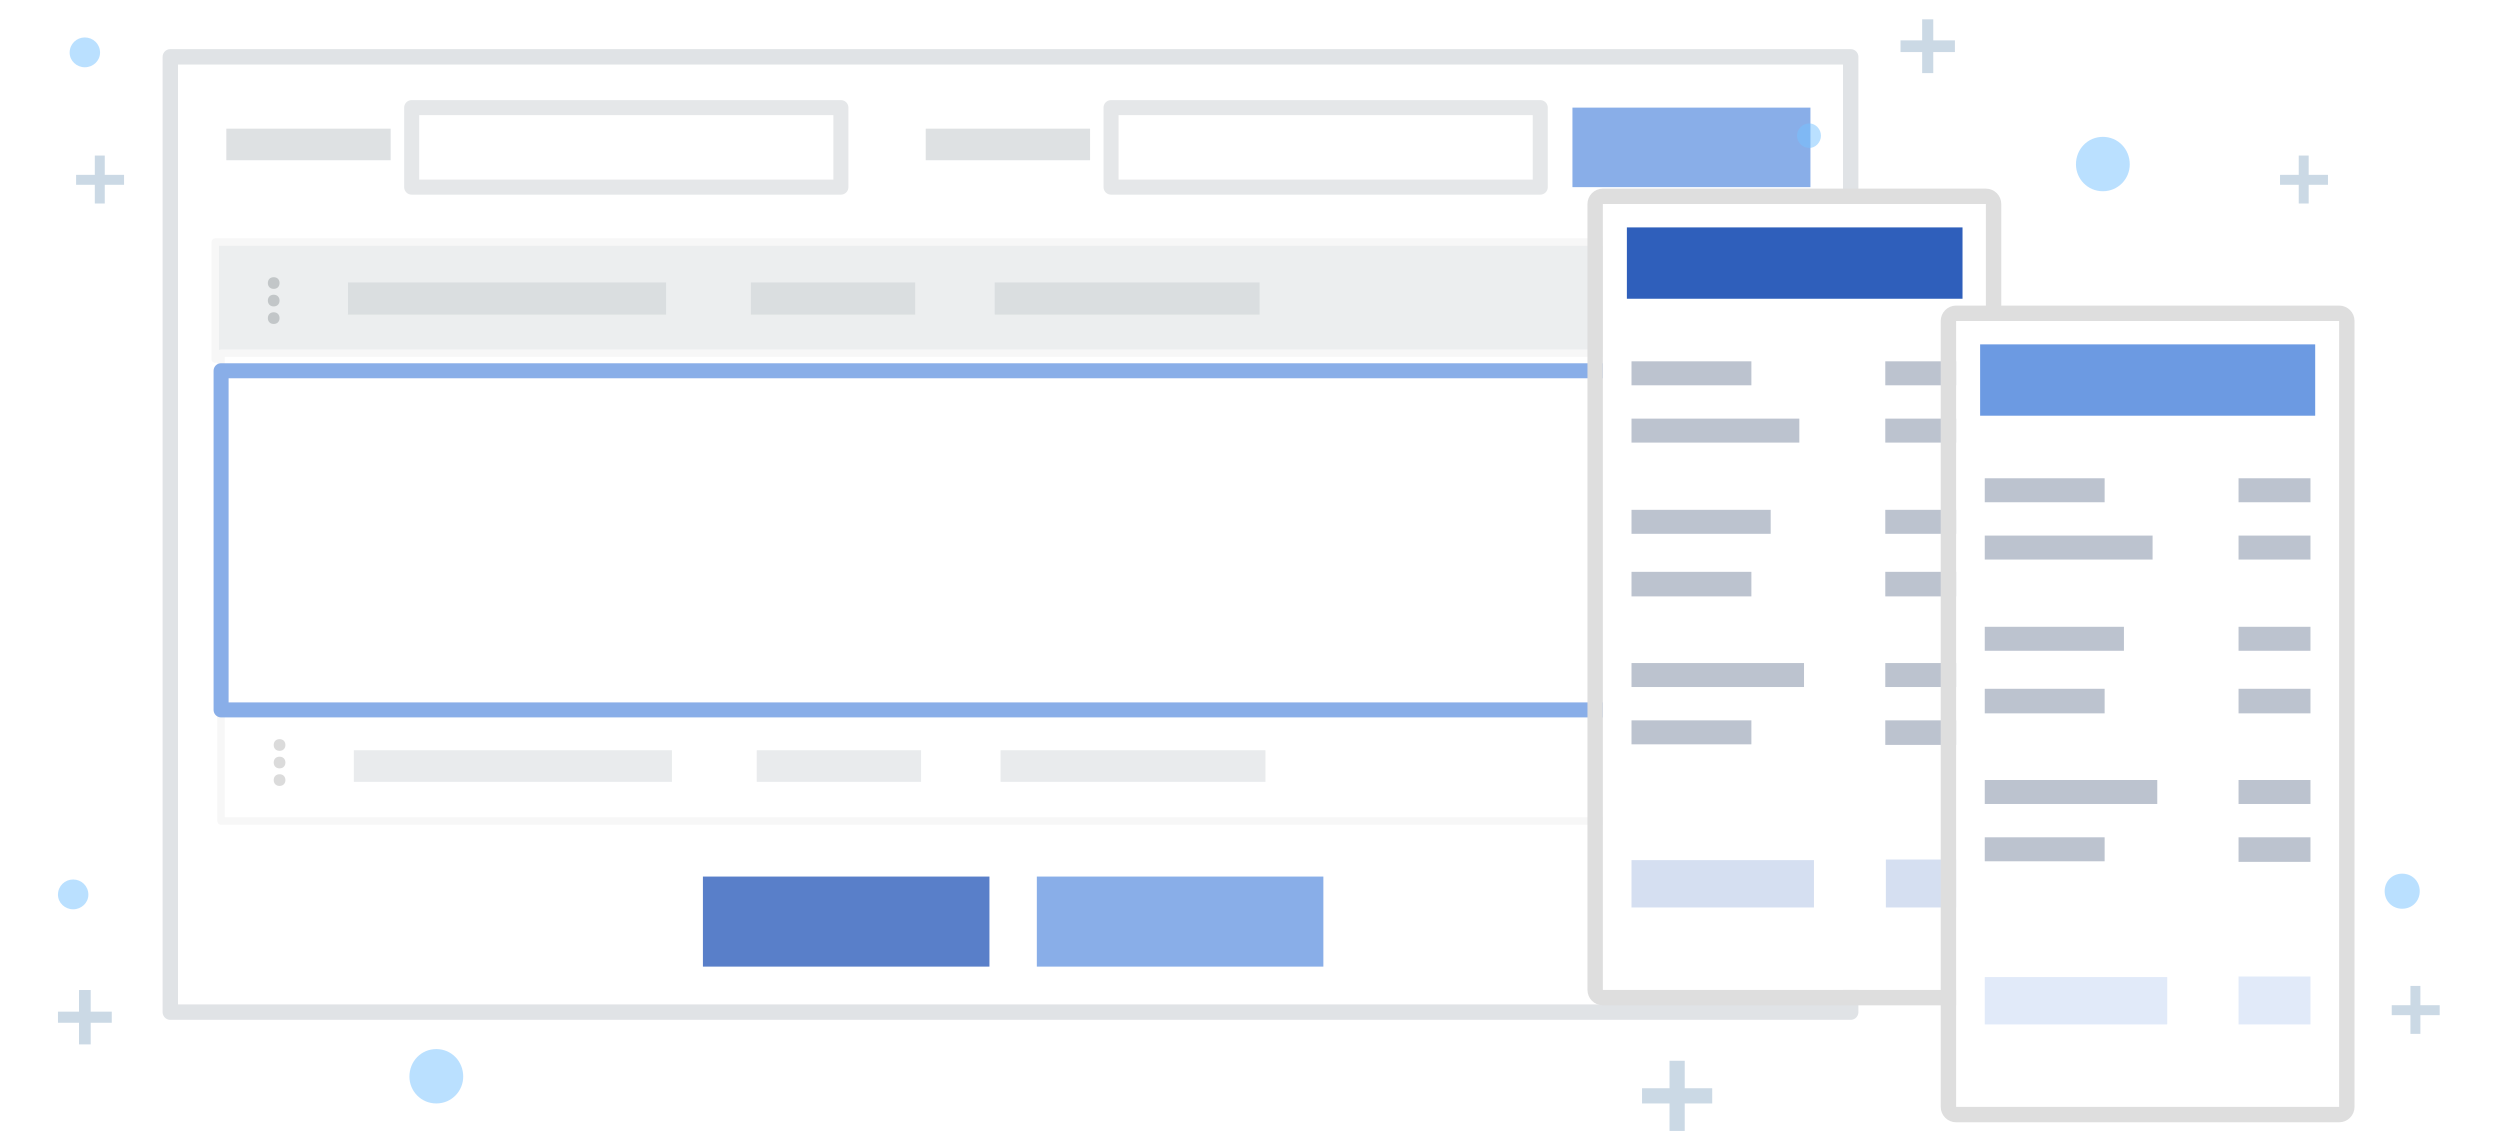 <svg width="647" height="293" viewBox="0 0 647 293" fill="none" xmlns="http://www.w3.org/2000/svg">
<g clip-path="url(#clip0_1053_4583)">
<g opacity="0.8">
<g filter="url(#filter0_d_1053_4583)">
<path d="M42.082 12.717H480.952V263.932H42.082V12.717Z" fill="white"/>
<path d="M44.075 14.709H478.959V261.939H44.075V14.709Z" stroke="#D8DCE0" stroke-width="3.985" stroke-linejoin="round"/>
</g>
<path d="M268.332 226.854H342.486V250.16H268.332V226.854Z" fill="#6C9AE2"/>
<path d="M181.914 226.854H256.068V250.16H181.914V226.854Z" fill="#2F5FBB"/>
<path d="M58.574 33.297H101.099V41.469H58.574V33.297Z" fill="#D6D9DC"/>
<path d="M106.543 27.851H217.622V48.432H106.543V27.851Z" fill="white" stroke="#DEE1E3" stroke-width="3.888" stroke-linejoin="round"/>
<path d="M287.539 27.851H398.618V48.432H287.539V27.851Z" fill="white" stroke="#DEE1E3" stroke-width="3.888" stroke-linejoin="round"/>
<path d="M239.578 33.297H282.103V41.469H239.578V33.297Z" fill="#D6D9DC"/>
<path d="M406.949 27.851H468.542V48.432H406.949V27.851Z" fill="#6C9AE2"/>
<path d="M454.926 63.565H468.546V214.446H454.926V63.565Z" fill="#E7E9EB"/>
<path d="M55.703 62.656H453.712V92.923H55.703V62.656Z" fill="#E7EAEB" stroke="#F5F5F5" stroke-width="1.944" stroke-linejoin="round"/>
<path d="M70.834 71.736C71.742 71.736 72.347 72.342 72.347 73.25C72.347 74.158 71.742 74.763 70.834 74.763C69.926 74.763 69.32 74.158 69.32 73.25C69.32 72.342 69.926 71.736 70.834 71.736ZM70.834 76.276C71.742 76.276 72.347 76.882 72.347 77.79C72.347 78.698 71.742 79.303 70.834 79.303C69.926 79.303 69.32 78.698 69.32 77.79C69.32 76.882 69.926 76.276 70.834 76.276ZM70.834 80.816C71.742 80.816 72.347 81.422 72.347 82.33C72.347 83.238 71.742 83.843 70.834 83.843C69.926 83.843 69.32 83.238 69.32 82.33C69.32 81.422 69.926 80.816 70.834 80.816Z" fill="#B3B8BA"/>
<path d="M90.055 73.099H172.381V81.422H90.055V73.099Z" fill="#D1D6D8"/>
<path d="M194.328 73.099H236.853V81.422H194.328V73.099Z" fill="#D1D6D8"/>
<path d="M257.43 73.099H325.984V81.422H257.43V73.099Z" fill="#D1D6D8"/>
<path d="M57.219 91.41H455.228V121.677H57.219V91.41Z" fill="white" stroke="#F5F5F5" stroke-width="1.944" stroke-linejoin="round"/>
<path d="M72.353 100.492C73.261 100.492 73.867 101.098 73.867 102.006C73.867 102.914 73.261 103.519 72.353 103.519C71.445 103.519 70.84 102.914 70.84 102.006C70.84 101.098 71.445 100.492 72.353 100.492ZM72.353 105.032C73.261 105.032 73.867 105.638 73.867 106.546C73.867 107.454 73.261 108.059 72.353 108.059C71.445 108.059 70.84 107.454 70.84 106.546C70.84 105.638 71.445 105.032 72.353 105.032ZM72.353 109.572C73.261 109.572 73.867 110.178 73.867 111.086C73.867 111.994 73.261 112.599 72.353 112.599C71.445 112.599 70.84 111.994 70.84 111.086C70.84 110.178 71.445 109.572 72.353 109.572Z" fill="#D2D2D2"/>
<path d="M91.57 103.366H173.896V111.538H91.57V103.366Z" fill="#E3E6E8"/>
<path d="M195.844 103.366H238.369V111.538H195.844V103.366Z" fill="#E3E6E8"/>
<path d="M258.953 103.366H327.507V111.538H258.953V103.366Z" fill="#E3E6E8"/>
<path d="M72.352 120.164H470.361V150.431H72.352V120.164Z" fill="white" stroke="#ECECEC" stroke-width="1.944" stroke-linejoin="round"/>
<path d="M87.482 129.243C88.39 129.243 88.995 129.849 88.995 130.757C88.995 131.665 88.39 132.27 87.482 132.27C86.574 132.27 85.969 131.665 85.969 130.757C85.969 129.849 86.574 129.243 87.482 129.243ZM87.482 133.783C88.39 133.783 88.995 134.389 88.995 135.297C88.995 136.205 88.39 136.81 87.482 136.81C86.574 136.81 85.969 136.205 85.969 135.297C85.969 134.389 86.574 133.783 87.482 133.783ZM87.482 138.323C88.39 138.323 88.995 138.929 88.995 139.837C88.995 140.745 88.39 141.35 87.482 141.35C86.574 141.35 85.969 140.745 85.969 139.837C85.969 138.929 86.574 138.323 87.482 138.323Z" fill="#D2D2D2"/>
<path d="M107.164 132.27H189.49V139.836H107.164V132.27Z" fill="#DBEFE3"/>
<path d="M211.43 132.27H253.955V139.836H211.43V132.27Z" fill="#DBEFE3"/>
<path d="M274.688 132.27H343.242V139.836H274.688V132.27Z" fill="#DBEFE3"/>
<path d="M72.352 148.919H470.361V179.186H72.352V148.919Z" fill="white" stroke="#ECECEC" stroke-width="1.944" stroke-linejoin="round"/>
<path d="M87.482 157.999C88.39 157.999 88.995 158.604 88.995 159.512C88.995 160.42 88.39 161.026 87.482 161.026C86.574 161.026 85.969 160.42 85.969 159.512C85.969 158.604 86.574 157.999 87.482 157.999ZM87.482 162.539C88.39 162.539 88.995 163.144 88.995 164.052C88.995 164.96 88.39 165.566 87.482 165.566C86.574 165.566 85.969 164.96 85.969 164.052C85.969 163.144 86.574 162.539 87.482 162.539ZM87.482 167.079C88.39 167.079 88.995 167.684 88.995 168.592C88.995 169.5 88.39 170.106 87.482 170.106C86.574 170.106 85.969 169.5 85.969 168.592C85.969 167.684 86.574 167.079 87.482 167.079Z" fill="#D2D2D2"/>
<path d="M107.164 161.024H189.49V168.591H107.164V161.024Z" fill="#DBEFE3"/>
<path d="M211.43 161.024H253.955V168.591H211.43V161.024Z" fill="#DBEFE3"/>
<path d="M274.688 161.024H343.242V168.591H274.688V161.024Z" fill="#DBEFE3"/>
<path d="M57.219 182.211H455.228V212.478H57.219V182.211Z" fill="white" stroke="#F5F5F5" stroke-width="1.944" stroke-linejoin="round"/>
<path d="M72.349 191.291C73.257 191.291 73.863 191.896 73.863 192.804C73.863 193.712 73.257 194.318 72.349 194.318C71.441 194.318 70.836 193.712 70.836 192.804C70.836 191.896 71.441 191.291 72.349 191.291ZM72.349 195.831C73.257 195.831 73.863 196.436 73.863 197.344C73.863 198.252 73.257 198.858 72.349 198.858C71.441 198.858 70.836 198.252 70.836 197.344C70.836 196.436 71.441 195.831 72.349 195.831ZM72.349 200.371C73.257 200.371 73.863 200.976 73.863 201.884C73.863 202.792 73.257 203.398 72.349 203.398C71.441 203.398 70.836 202.792 70.836 201.884C70.836 200.976 71.441 200.371 72.349 200.371Z" fill="#D2D2D2"/>
<path d="M91.57 194.167H173.896V202.339H91.57V194.167Z" fill="#E3E6E8"/>
<path d="M195.844 194.167H238.369V202.339H195.844V194.167Z" fill="#E3E6E8"/>
<path d="M258.945 194.167H327.5V202.339H258.945V194.167Z" fill="#E3E6E8"/>
<path d="M57.219 95.949H452.201V183.723H57.219V95.949Z" fill="white" stroke="#6C9AE2" stroke-width="3.888" stroke-linejoin="round"/>
</g>
<g filter="url(#filter1_d_1053_4583)">
<path d="M414.82 52.8H513.944V256.193H414.82V52.8Z" fill="white"/>
<path d="M414.82 50.807C413.72 50.807 412.828 51.699 412.828 52.8V256.193C412.828 257.294 413.72 258.186 414.82 258.186H513.944C515.045 258.186 515.937 257.294 515.937 256.193V52.8C515.937 51.699 515.045 50.807 513.944 50.807H414.82Z" stroke="#DEDEDE" stroke-width="3.985" stroke-linejoin="round"/>
</g>
<path d="M421.035 58.853H507.901V77.316H421.035V58.853Z" fill="#2F5FBB"/>
<path d="M422.234 93.51H453.258V99.715H422.234V93.51Z" fill="#BCC3CF"/>
<path d="M422.234 108.34H465.667V114.545H422.234V108.34Z" fill="#BCC3CF"/>
<path d="M422.234 154.346H453.258V147.99H422.234V154.346Z" fill="#BCC3CF"/>
<path d="M422.234 138.151H458.252V131.946H422.234V138.151Z" fill="#BCC3CF"/>
<path d="M422.234 192.631H453.258V186.427H422.234V192.631Z" fill="#BCC3CF"/>
<path d="M422.234 177.802H466.878V171.598H422.234V177.802Z" fill="#BCC3CF"/>
<path d="M487.914 93.51H506.528V99.715H487.914V93.51Z" fill="#BCC3CF"/>
<path d="M487.914 108.34H506.528V114.545H487.914V108.34Z" fill="#BCC3CF"/>
<path d="M487.914 131.946H506.528V138.151H487.914V131.946Z" fill="#BCC3CF"/>
<path d="M487.914 147.99H506.528V154.346H487.914V147.99Z" fill="#BCC3CF"/>
<path d="M487.914 171.598H506.528V177.802H487.914V171.598Z" fill="#BCC3CF"/>
<path d="M487.914 186.427H506.528V192.783H487.914V186.427Z" fill="#BCC3CF"/>
<path opacity="0.2" d="M488.062 222.445H506.525V234.855H488.062V222.445Z" fill="#2F5FBB"/>
<path opacity="0.2" d="M422.234 222.597H469.451V234.855H422.234V222.597Z" fill="#2F5FBB"/>
<g filter="url(#filter2_d_1053_4583)">
<path d="M506.242 83.068H605.366V286.462H506.242V83.068Z" fill="white"/>
<path d="M506.242 81.076C505.142 81.076 504.25 81.968 504.25 83.068V286.462C504.25 287.562 505.142 288.454 506.242 288.454H605.366C606.467 288.454 607.359 287.562 607.359 286.462V83.068C607.359 81.968 606.467 81.076 605.366 81.076H506.242Z" stroke="#DEDEDE" stroke-width="3.985" stroke-linejoin="round"/>
</g>
<path d="M512.457 89.122H599.171V107.585H512.457V89.122Z" fill="#6C9AE2"/>
<path d="M513.656 123.778H544.68V129.983H513.656V123.778Z" fill="#BCC3CF"/>
<path d="M513.656 138.608H557.089V144.813H513.656V138.608Z" fill="#BCC3CF"/>
<path d="M513.656 184.615H544.68V178.259H513.656V184.615Z" fill="#BCC3CF"/>
<path d="M513.656 168.42H549.674V162.215H513.656V168.42Z" fill="#BCC3CF"/>
<path d="M513.656 222.9H544.68V216.695H513.656V222.9Z" fill="#BCC3CF"/>
<path d="M513.656 208.071H558.3V201.866H513.656V208.071Z" fill="#BCC3CF"/>
<path d="M579.336 123.778H597.95V129.983H579.336V123.778Z" fill="#BCC3CF"/>
<path d="M579.336 138.608H597.95V144.813H579.336V138.608Z" fill="#BCC3CF"/>
<path d="M579.336 162.215H597.95V168.42H579.336V162.215Z" fill="#BCC3CF"/>
<path d="M579.336 178.259H597.95V184.615H579.336V178.259Z" fill="#BCC3CF"/>
<path d="M579.336 201.866H597.95V208.071H579.336V201.866Z" fill="#BCC3CF"/>
<path d="M579.336 216.695H597.95V223.051H579.336V216.695Z" fill="#BCC3CF"/>
<path opacity="0.2" d="M579.336 252.714H597.95V265.123H579.336V252.714Z" fill="#6C9AE2"/>
<path opacity="0.2" d="M513.656 252.865H560.873V265.123H513.656V252.865Z" fill="#6C9AE2"/>
<path d="M443.121 285.574H436.008V292.686H432.074V285.574H424.961V281.639H432.074V274.526H436.008V281.639H443.121V285.574Z" fill="#CBD9E5"/>
<path d="M32.105 47.825H27.111V52.668H24.538V47.825H19.695V45.253H24.538V40.259H27.111V45.253H32.105V47.825Z" fill="#CBD9E5"/>
<path d="M631.39 262.722H626.396V267.565H623.823V262.722H618.98V260.149H623.823V255.155H626.396V260.149H631.39V262.722Z" fill="#CBD9E5"/>
<path d="M602.48 47.825H597.486V52.668H594.913V47.825H590.07V45.253H594.913V40.259H597.486V45.253H602.48V47.825Z" fill="#CBD9E5"/>
<path d="M28.923 264.691H23.475V270.29H20.448V264.691H15V261.815H20.448V256.216H23.475V261.815H28.923V264.691Z" fill="#CBD9E5"/>
<path d="M505.93 13.475H500.33V18.923H497.455V13.475H491.855V10.448H497.455V5H500.33V10.448H505.93V13.475Z" fill="#CBD9E5"/>
<path opacity="0.5" d="M621.688 226.101C624.261 226.101 626.228 228.068 626.228 230.641C626.228 233.213 624.261 235.181 621.688 235.181C619.116 235.181 617.148 233.213 617.148 230.641C617.148 228.068 619.116 226.101 621.688 226.101Z" fill="#77C2FF"/>
<path opacity="0.5" d="M112.919 271.5C116.853 271.5 119.88 274.678 119.88 278.613C119.88 282.396 116.853 285.574 112.919 285.574C108.984 285.574 105.957 282.396 105.957 278.613C105.957 274.678 108.984 271.5 112.919 271.5Z" fill="#77C2FF"/>
<path opacity="0.5" d="M544.219 35.418C548.154 35.418 551.181 38.596 551.181 42.531C551.181 46.314 548.154 49.492 544.219 49.492C540.285 49.492 537.258 46.314 537.258 42.531C537.258 38.596 540.285 35.418 544.219 35.418Z" fill="#77C2FF"/>
<path opacity="0.5" d="M21.958 9.691C24.077 9.691 25.893 11.356 25.893 13.626C25.893 15.745 24.077 17.41 21.958 17.41C19.84 17.41 18.023 15.745 18.023 13.626C18.023 11.356 19.84 9.691 21.958 9.691Z" fill="#77C2FF"/>
<path opacity="0.5" d="M18.935 227.612C21.053 227.612 22.869 229.277 22.869 231.547C22.869 233.666 21.053 235.33 18.935 235.33C16.816 235.33 15 233.666 15 231.547C15 229.277 16.816 227.612 18.935 227.612Z" fill="#77C2FF"/>
<path opacity="0.5" d="M468.24 31.939C469.905 31.939 471.267 33.452 471.267 35.117C471.267 36.781 469.905 38.294 468.24 38.294C466.424 38.294 465.062 36.781 465.062 35.117C465.062 33.452 466.424 31.939 468.24 31.939Z" fill="#77C2FF"/>
</g>
<defs>
<filter id="filter0_d_1053_4583" x="34.112" y="4.747" width="454.811" height="267.155" filterUnits="userSpaceOnUse" color-interpolation-filters="sRGB">
<feFlood flood-opacity="0" result="BackgroundImageFix"/>
<feColorMatrix in="SourceAlpha" type="matrix" values="0 0 0 0 0 0 0 0 0 0 0 0 0 0 0 0 0 0 127 0" result="hardAlpha"/>
<feOffset/>
<feGaussianBlur stdDeviation="3.985"/>
<feComposite in2="hardAlpha" operator="out"/>
<feColorMatrix type="matrix" values="0 0 0 0 0 0 0 0 0 0 0 0 0 0 0 0 0 0 0.1 0"/>
<feBlend mode="normal" in2="BackgroundImageFix" result="effect1_dropShadow_1053_4583"/>
<feBlend mode="normal" in="SourceGraphic" in2="effect1_dropShadow_1053_4583" result="shape"/>
</filter>
<filter id="filter1_d_1053_4583" x="402.866" y="40.845" width="123.034" height="227.303" filterUnits="userSpaceOnUse" color-interpolation-filters="sRGB">
<feFlood flood-opacity="0" result="BackgroundImageFix"/>
<feColorMatrix in="SourceAlpha" type="matrix" values="0 0 0 0 0 0 0 0 0 0 0 0 0 0 0 0 0 0 127 0" result="hardAlpha"/>
<feOffset/>
<feGaussianBlur stdDeviation="3.985"/>
<feComposite in2="hardAlpha" operator="out"/>
<feColorMatrix type="matrix" values="0 0 0 0 0 0 0 0 0 0 0 0 0 0 0 0 0 0 0.12 0"/>
<feBlend mode="normal" in2="BackgroundImageFix" result="effect1_dropShadow_1053_4583"/>
<feBlend mode="normal" in="SourceGraphic" in2="effect1_dropShadow_1053_4583" result="shape"/>
</filter>
<filter id="filter2_d_1053_4583" x="494.288" y="71.113" width="123.034" height="227.303" filterUnits="userSpaceOnUse" color-interpolation-filters="sRGB">
<feFlood flood-opacity="0" result="BackgroundImageFix"/>
<feColorMatrix in="SourceAlpha" type="matrix" values="0 0 0 0 0 0 0 0 0 0 0 0 0 0 0 0 0 0 127 0" result="hardAlpha"/>
<feOffset/>
<feGaussianBlur stdDeviation="3.985"/>
<feComposite in2="hardAlpha" operator="out"/>
<feColorMatrix type="matrix" values="0 0 0 0 0 0 0 0 0 0 0 0 0 0 0 0 0 0 0.12 0"/>
<feBlend mode="normal" in2="BackgroundImageFix" result="effect1_dropShadow_1053_4583"/>
<feBlend mode="normal" in="SourceGraphic" in2="effect1_dropShadow_1053_4583" result="shape"/>
</filter>
<clipPath id="clip0_1053_4583">
<rect width="647" height="293" fill="white"/>
</clipPath>
</defs>
</svg>
